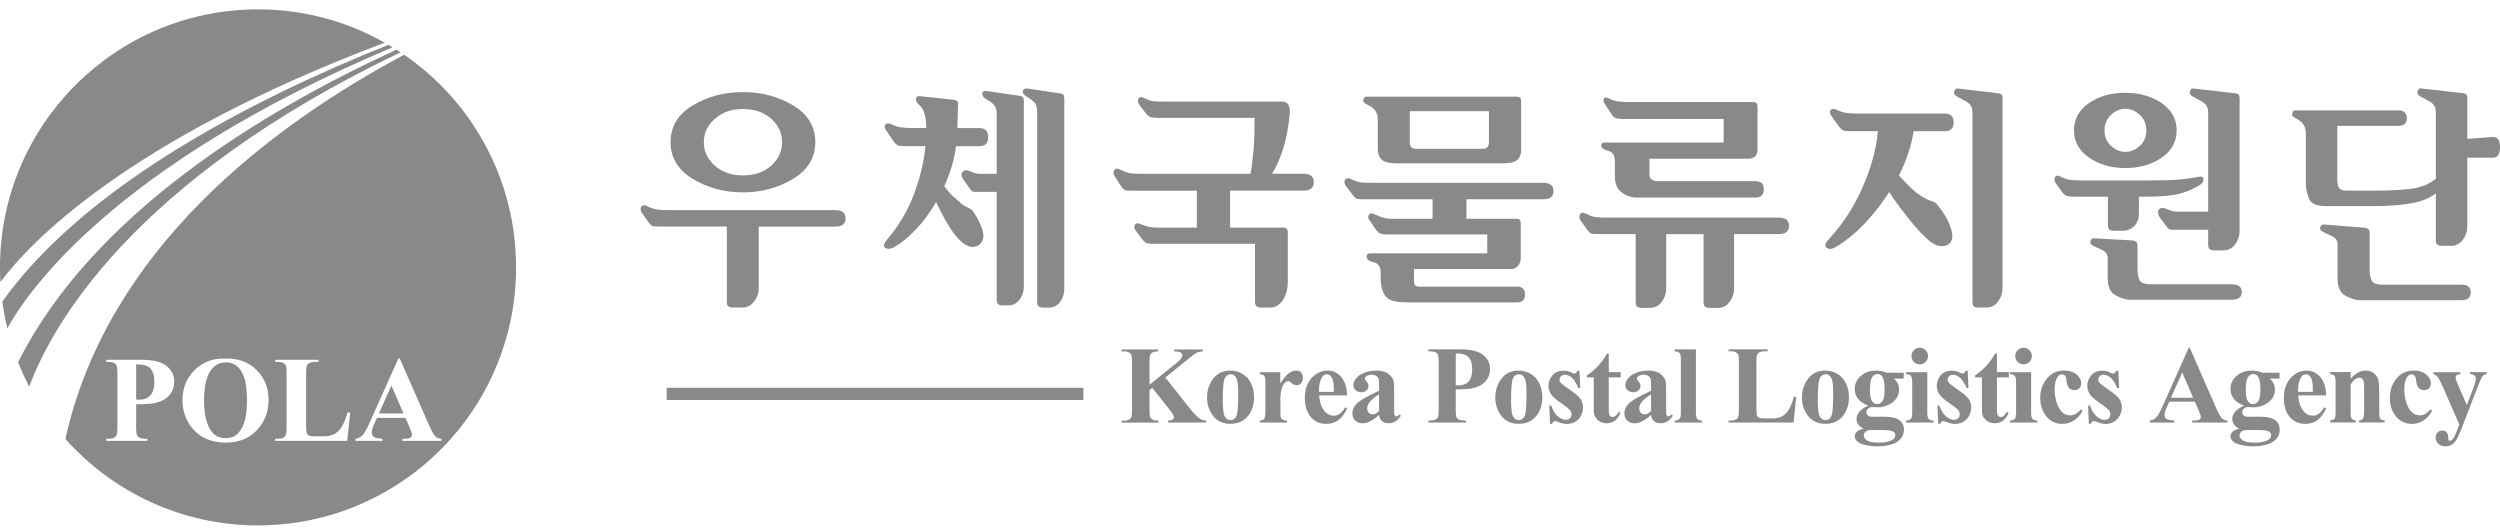 <svg width="221" height="47" viewBox="0 0 221 47" fill="none" xmlns="http://www.w3.org/2000/svg">
<g clip-path="url(#clip0_1656_1364)">
<path d="M95.772 34.281H58.934V35.359H95.772V34.281Z" fill="#898989"/>
<path d="M67.074 20.031V25.482C67.074 25.918 66.933 26.31 66.653 26.661C66.373 27.012 66.033 27.187 65.634 27.187H64.754C64.578 27.187 64.455 27.146 64.373 27.071C64.295 26.993 64.254 26.862 64.254 26.68V20.027H58.254C57.896 20.027 57.684 20.005 57.616 19.953C57.549 19.904 57.464 19.815 57.355 19.688L56.714 18.785C56.594 18.546 56.594 18.363 56.714 18.24C56.833 18.113 56.993 18.106 57.195 18.218C57.542 18.386 57.848 18.49 58.113 18.524C58.381 18.557 58.732 18.576 59.172 18.576H73.85C74.45 18.576 74.749 18.819 74.749 19.303C74.749 19.788 74.45 20.031 73.85 20.031H67.071H67.074ZM65.675 8.141C67.328 8.141 68.805 8.532 70.115 9.32C71.421 10.107 72.074 11.185 72.074 12.562C72.074 13.938 71.417 15.02 70.104 15.815C68.79 16.606 67.317 17.005 65.675 17.005C64.034 17.005 62.56 16.61 61.247 15.815C59.933 15.02 59.277 13.938 59.277 12.562C59.277 11.185 59.93 10.107 61.235 9.32C62.541 8.532 64.022 8.141 65.675 8.141ZM62.217 12.562C62.217 13.375 62.541 14.069 63.187 14.644C63.832 15.218 64.664 15.505 65.675 15.505C66.686 15.505 67.533 15.218 68.175 14.644C68.813 14.069 69.134 13.375 69.134 12.562C69.134 11.748 68.813 11.073 68.175 10.499C67.533 9.924 66.701 9.637 65.675 9.637C64.649 9.637 63.847 9.924 63.198 10.499C62.545 11.073 62.22 11.76 62.22 12.562H62.217Z" fill="#898989"/>
<path d="M82.748 17.869C82.203 18.81 81.595 19.627 80.927 20.321C80.259 21.015 79.632 21.522 79.047 21.843C78.715 22.026 78.45 22.048 78.256 21.906C78.062 21.764 78.114 21.529 78.405 21.19C79.446 19.985 80.241 18.642 80.796 17.16C81.349 15.679 81.684 14.265 81.808 12.918H79.909C79.603 12.918 79.405 12.889 79.319 12.825C79.233 12.762 79.136 12.668 79.028 12.542L78.308 11.489C78.174 11.251 78.17 11.083 78.297 10.982C78.424 10.885 78.573 10.878 78.748 10.96C79.054 11.117 79.345 11.213 79.618 11.255C79.89 11.296 80.282 11.318 80.789 11.318H81.89C81.875 10.743 81.815 10.296 81.71 9.982C81.602 9.669 81.431 9.408 81.192 9.214C81.058 9.102 80.987 8.953 80.972 8.762C80.957 8.572 81.073 8.486 81.311 8.501C81.352 8.501 81.677 8.535 82.293 8.606C82.904 8.676 83.557 8.747 84.251 8.818C84.423 8.833 84.546 8.87 84.613 8.934C84.68 8.997 84.707 9.091 84.692 9.217L84.632 11.322H86.591C87.094 11.322 87.352 11.59 87.352 12.12C87.352 12.65 87.098 12.922 86.591 12.922H84.513C84.43 13.538 84.303 14.146 84.121 14.743C83.942 15.34 83.725 15.911 83.472 16.459C83.74 16.825 83.983 17.108 84.203 17.314C84.423 17.515 84.639 17.709 84.852 17.892C85.117 18.116 85.371 18.28 85.613 18.388C85.852 18.492 86.001 18.608 86.053 18.735C86.412 19.268 86.673 19.783 86.833 20.283C86.993 20.779 86.96 21.179 86.732 21.473C86.561 21.686 86.333 21.802 86.053 21.832C85.773 21.858 85.46 21.742 85.113 21.473C84.699 21.134 84.3 20.656 83.915 20.03C83.528 19.407 83.143 18.686 82.755 17.873L82.748 17.869ZM88.105 16.963H86.188C86.094 16.963 86.016 16.948 85.949 16.91C85.882 16.877 85.829 16.825 85.788 16.754L85.147 15.847C85.068 15.735 85.016 15.62 84.998 15.5C84.979 15.381 85.016 15.273 85.109 15.176C85.255 15.023 85.479 15.015 85.781 15.153C86.079 15.291 86.37 15.366 86.65 15.366H88.109V10.146C88.109 9.714 88.023 9.411 87.848 9.244C87.676 9.076 87.46 8.919 87.21 8.781C86.941 8.628 86.818 8.456 86.837 8.266C86.859 8.076 86.993 8.005 87.247 8.046L90.105 8.468C90.318 8.497 90.437 8.565 90.467 8.669C90.493 8.773 90.508 8.848 90.508 8.889V25.346C90.508 25.783 90.381 26.163 90.127 26.495C89.874 26.824 89.549 26.991 89.15 26.991H88.609C88.437 26.991 88.311 26.954 88.228 26.876C88.15 26.797 88.109 26.667 88.109 26.484V16.97L88.105 16.963ZM90.825 7.83L93.683 8.251C93.896 8.281 94.015 8.344 94.041 8.453C94.067 8.557 94.082 8.632 94.082 8.673V25.551C94.082 25.984 93.955 26.368 93.705 26.697C93.452 27.029 93.123 27.193 92.724 27.193H92.187C92.012 27.193 91.885 27.152 91.806 27.077C91.728 26.999 91.687 26.868 91.687 26.686V9.952C91.687 9.516 91.601 9.214 91.426 9.038C91.254 8.863 91.038 8.706 90.784 8.565C90.478 8.367 90.359 8.188 90.426 8.027C90.493 7.867 90.627 7.8 90.825 7.826V7.83Z" fill="#898989"/>
<path d="M108.741 16.86V20.121H113.438C113.584 20.121 113.688 20.151 113.748 20.214C113.808 20.278 113.841 20.386 113.841 20.539V24.856C113.841 25.542 113.692 26.105 113.401 26.538C113.106 26.971 112.722 27.191 112.241 27.191H111.48C111.308 27.191 111.174 27.15 111.08 27.075C110.987 26.997 110.942 26.866 110.942 26.684V21.55H101.865C101.555 21.55 101.361 21.516 101.276 21.457C101.19 21.393 101.093 21.296 100.985 21.173L100.343 20.308C100.25 20.125 100.246 19.976 100.335 19.856C100.421 19.737 100.544 19.703 100.705 19.763C101.037 19.901 101.32 19.998 101.555 20.046C101.787 20.095 102.052 20.121 102.343 20.121H105.801V16.86H100.044C99.683 16.86 99.47 16.838 99.403 16.786C99.335 16.737 99.25 16.648 99.141 16.521L98.522 15.554C98.403 15.316 98.403 15.137 98.522 15.006C98.641 14.879 98.802 14.875 99.003 14.984C99.35 15.152 99.619 15.256 99.813 15.301C100.007 15.342 100.391 15.364 100.962 15.364H110.539C110.648 14.887 110.733 14.208 110.808 13.323C110.883 12.439 110.909 11.473 110.898 10.417H102.238C101.917 10.402 101.716 10.376 101.63 10.331C101.544 10.29 101.447 10.204 101.339 10.078L100.682 9.216C100.563 8.977 100.559 8.798 100.671 8.678C100.783 8.559 100.94 8.555 101.141 8.667C101.488 8.835 101.768 8.928 101.981 8.951C102.193 8.969 102.585 8.981 103.16 8.981H113.356C113.636 8.992 113.823 9.107 113.916 9.316C114.009 9.525 114.043 9.753 114.017 9.992C113.908 11.185 113.718 12.23 113.438 13.129C113.158 14.028 112.826 14.771 112.438 15.36H115.24C115.837 15.36 116.139 15.61 116.139 16.107C116.139 16.603 115.841 16.853 115.24 16.853H108.741V16.86Z" fill="#898989"/>
<path d="M126.638 17.617H120.52C120.161 17.617 119.945 17.591 119.882 17.542C119.814 17.494 119.729 17.404 119.62 17.281L118.938 16.397C118.818 16.158 118.818 15.975 118.938 15.848C119.057 15.721 119.217 15.714 119.419 15.826C119.766 15.994 120.046 16.091 120.258 16.121C120.471 16.151 120.863 16.162 121.437 16.162H136.432C137.033 16.162 137.331 16.404 137.331 16.889C137.331 17.374 137.033 17.617 136.432 17.617H129.634V19.34H134.033C134.182 19.34 134.283 19.374 134.343 19.437C134.402 19.501 134.432 19.609 134.432 19.762V22.855C134.432 23.109 134.35 23.325 134.182 23.508C134.018 23.691 133.82 23.784 133.593 23.784H124.997V24.899C124.997 25.026 125.023 25.123 125.075 25.194C125.127 25.265 125.228 25.314 125.373 25.34H134.111C134.578 25.34 134.809 25.571 134.809 26.037C134.809 26.504 134.578 26.731 134.111 26.731H124.351C123.325 26.731 122.687 26.53 122.434 26.131C122.18 25.731 122.053 25.243 122.053 24.668V24.12C122.053 23.586 121.848 23.276 121.434 23.183C121.02 23.094 120.814 22.933 120.814 22.709C120.814 22.568 120.848 22.482 120.915 22.445C120.982 22.411 121.061 22.392 121.158 22.392H131.474V20.728H122.676C122.366 20.728 122.15 20.702 122.027 20.646C121.9 20.59 121.784 20.497 121.676 20.374L121.038 19.426C120.93 19.288 120.923 19.143 121.008 18.997C121.094 18.848 121.217 18.818 121.378 18.9C121.687 19.027 121.952 19.131 122.191 19.217C122.422 19.303 122.747 19.344 123.161 19.344H126.638V17.62V17.617ZM134.477 13.196C134.477 13.617 134.361 13.931 134.126 14.136C133.895 14.337 133.481 14.438 132.895 14.438H123.437C122.825 14.438 122.396 14.334 122.157 14.125C121.919 13.912 121.796 13.606 121.796 13.199V10.655C121.796 10.345 121.751 10.106 121.658 9.927C121.564 9.752 121.445 9.61 121.299 9.495C121.124 9.383 120.952 9.286 120.777 9.2C120.605 9.114 120.516 9.032 120.516 8.946C120.516 8.86 120.531 8.774 120.564 8.685C120.598 8.592 120.68 8.547 120.814 8.547H134.07C134.219 8.547 134.32 8.577 134.38 8.64C134.44 8.704 134.469 8.812 134.469 8.965V13.196H134.477ZM124.62 12.543C124.62 12.767 124.668 12.923 124.762 13.017C124.855 13.11 125.015 13.155 125.243 13.155H131.022C131.25 13.155 131.406 13.106 131.492 13.009C131.578 12.908 131.623 12.748 131.623 12.524V9.83H124.624V12.546L124.62 12.543Z" fill="#898989"/>
<path d="M147.292 20.688V25.508C147.292 25.941 147.162 26.337 146.893 26.687C146.624 27.038 146.292 27.213 145.893 27.213H145.095C144.923 27.213 144.796 27.172 144.714 27.098C144.636 27.023 144.595 26.892 144.595 26.71V20.692H141.237C140.879 20.692 140.662 20.666 140.599 20.617C140.532 20.569 140.446 20.479 140.338 20.356L139.7 19.449C139.581 19.211 139.581 19.032 139.7 18.901C139.819 18.774 139.98 18.767 140.177 18.878C140.524 19.046 140.797 19.151 140.998 19.184C141.196 19.218 141.584 19.237 142.155 19.237H157.25C157.851 19.237 158.149 19.479 158.149 19.964C158.149 20.449 157.847 20.692 157.25 20.692H153.292V25.512C153.292 25.945 153.157 26.34 152.892 26.691C152.624 27.042 152.292 27.217 151.892 27.217H151.094C150.919 27.217 150.796 27.176 150.714 27.101C150.635 27.027 150.594 26.896 150.594 26.713V20.695H147.296L147.292 20.688ZM143.632 10.521C143.364 10.521 143.147 10.506 142.972 10.476C142.797 10.45 142.651 10.357 142.532 10.204L141.834 9.152C141.752 9.025 141.733 8.887 141.774 8.742C141.815 8.596 141.946 8.578 142.173 8.689C142.509 8.846 142.819 8.939 143.102 8.973C143.39 9.007 143.778 9.025 144.27 9.025H155.008C155.153 9.025 155.25 9.066 155.299 9.152C155.344 9.238 155.366 9.35 155.366 9.488V13.211C155.366 13.48 155.299 13.681 155.157 13.823C155.019 13.961 154.818 14.032 154.568 14.032H145.811V15.401C145.811 15.625 145.882 15.782 146.02 15.875C146.158 15.968 146.337 16.013 146.55 16.013H155.168C155.676 16.013 155.926 16.256 155.918 16.741C155.911 17.222 155.661 17.465 155.168 17.465H144.572C144.121 17.438 143.707 17.278 143.334 16.991C142.961 16.703 142.767 16.259 142.752 15.655V14.204C142.752 13.726 142.554 13.435 142.151 13.327C141.752 13.223 141.554 13.073 141.554 12.876C141.554 12.749 141.584 12.67 141.644 12.644C141.703 12.618 141.782 12.603 141.871 12.603H152.37V10.518H143.632V10.521Z" fill="#898989"/>
<path d="M167.007 16.978C166.354 18 165.615 18.944 164.787 19.809C163.958 20.671 163.119 21.35 162.268 21.839C161.936 22.037 161.671 22.055 161.477 21.902C161.283 21.746 161.336 21.511 161.627 21.186C162.865 19.865 163.873 18.328 164.649 16.567C165.421 14.806 165.872 13.146 166.007 11.59H163.466C163.16 11.59 162.962 11.56 162.876 11.497C162.791 11.434 162.694 11.34 162.585 11.213L161.865 10.206C161.731 9.967 161.731 9.799 161.858 9.702C161.985 9.605 162.134 9.598 162.306 9.68C162.615 9.833 162.903 9.934 163.175 9.975C163.447 10.016 163.839 10.038 164.343 10.038H171.943C172.45 10.038 172.7 10.299 172.7 10.818C172.7 11.336 172.446 11.598 171.943 11.598H169.163C169.07 12.228 168.913 12.874 168.693 13.534C168.473 14.194 168.197 14.855 167.865 15.511C168.092 15.765 168.394 16.078 168.775 16.459C169.156 16.836 169.506 17.127 169.823 17.321C170.197 17.56 170.499 17.705 170.734 17.761C170.969 17.817 171.17 17.963 171.346 18.205C171.879 18.877 172.245 19.518 172.446 20.13C172.648 20.742 172.629 21.186 172.387 21.47C172.226 21.652 171.991 21.75 171.678 21.764C171.364 21.779 171.036 21.652 170.685 21.384C170.111 20.951 169.454 20.257 168.708 19.309C167.962 18.362 167.395 17.59 167.01 16.985L167.007 16.978ZM177.024 25.48C177.024 25.917 176.89 26.309 176.625 26.659C176.356 27.01 176.024 27.185 175.625 27.185H174.864C174.692 27.185 174.562 27.144 174.483 27.07C174.405 26.991 174.364 26.861 174.364 26.678V9.93C174.364 9.493 174.185 9.18 173.823 8.982C173.465 8.785 173.17 8.624 172.946 8.497C172.76 8.385 172.696 8.24 172.756 8.065C172.816 7.889 172.913 7.807 173.047 7.822L176.625 8.244C176.838 8.273 176.957 8.337 176.983 8.445C177.013 8.55 177.024 8.624 177.024 8.665V25.48Z" fill="#898989"/>
<path d="M186.34 17.384H183.281C182.975 17.384 182.762 17.355 182.643 17.287C182.523 17.224 182.408 17.131 182.303 17.004L181.684 16.12C181.59 15.937 181.59 15.776 181.684 15.634C181.777 15.496 181.919 15.482 182.102 15.594C182.408 15.746 182.684 15.847 182.922 15.888C183.161 15.929 183.534 15.952 184.042 15.952H189.56C191.067 15.952 192.085 15.929 192.619 15.877C193.153 15.829 193.705 15.75 194.279 15.638C194.585 15.567 194.757 15.627 194.787 15.817C194.82 16.004 194.723 16.175 194.496 16.332C194.003 16.657 193.421 16.91 192.757 17.101C192.089 17.287 191.097 17.384 189.776 17.384H189.078V18.899C189.078 19.336 188.944 19.694 188.679 19.974C188.411 20.253 188.078 20.395 187.679 20.395H186.84C186.664 20.395 186.541 20.358 186.459 20.279C186.381 20.201 186.34 20.071 186.34 19.892V17.388V17.384ZM187.877 8.206C189.142 8.206 190.216 8.512 191.097 9.12C191.977 9.732 192.418 10.534 192.418 11.531C192.418 12.527 191.977 13.314 191.097 13.93C190.216 14.545 189.142 14.855 187.877 14.855C186.612 14.855 185.553 14.545 184.668 13.93C183.784 13.314 183.34 12.512 183.34 11.531C183.34 10.549 183.784 9.714 184.668 9.109C185.556 8.505 186.623 8.203 187.877 8.203V8.206ZM185.097 21.067L188.578 21.257C188.578 21.257 188.657 21.283 188.776 21.332C188.896 21.38 188.955 21.518 188.955 21.742V23.846C188.97 24.309 189.041 24.641 189.175 24.835C189.306 25.033 189.634 25.13 190.157 25.13H197.275C197.872 25.13 198.174 25.357 198.174 25.812C198.174 26.268 197.876 26.499 197.275 26.499H188.299C187.937 26.499 187.519 26.372 187.038 26.118C186.556 25.868 186.318 25.346 186.318 24.563V22.817C186.318 22.481 186.146 22.235 185.795 22.081C185.448 21.929 185.198 21.809 185.038 21.723C184.81 21.611 184.732 21.47 184.795 21.302C184.862 21.134 184.963 21.055 185.094 21.07L185.097 21.067ZM186.038 11.531C186.038 12.094 186.232 12.549 186.62 12.9C187.004 13.251 187.426 13.426 187.877 13.426C188.328 13.426 188.769 13.251 189.157 12.9C189.545 12.549 189.735 12.094 189.735 11.531C189.735 10.967 189.541 10.508 189.157 10.15C188.769 9.792 188.343 9.613 187.877 9.613C187.411 9.613 187.004 9.792 186.62 10.15C186.232 10.508 186.038 10.967 186.038 11.531ZM195.197 20.306H191.977C191.884 20.306 191.809 20.291 191.757 20.253C191.701 20.22 191.641 20.164 191.578 20.097L190.918 19.212C190.839 19.101 190.787 18.977 190.768 18.843C190.75 18.709 190.787 18.593 190.88 18.496C191.026 18.343 191.253 18.339 191.559 18.485C191.865 18.634 192.16 18.709 192.44 18.709H195.201V9.93C195.201 9.493 195.022 9.18 194.66 8.982C194.302 8.785 194.007 8.624 193.779 8.497C193.593 8.385 193.529 8.24 193.593 8.065C193.652 7.889 193.749 7.807 193.884 7.822L197.581 8.244C197.794 8.273 197.913 8.337 197.939 8.445C197.965 8.55 197.98 8.624 197.98 8.665V20.429C197.98 20.865 197.846 21.257 197.581 21.608C197.312 21.958 196.98 22.134 196.581 22.134H195.701C195.529 22.134 195.402 22.093 195.32 22.018C195.242 21.944 195.201 21.813 195.201 21.63V20.302L195.197 20.306Z" fill="#898989"/>
<path d="M215.333 17.085C214.866 17.477 214.199 17.765 213.326 17.94C212.453 18.115 211.315 18.212 209.915 18.223H205.595C204.756 18.223 204.252 17.981 204.088 17.5C203.92 17.015 203.838 16.642 203.838 16.373V11.87C203.838 11.56 203.793 11.321 203.7 11.142C203.607 10.967 203.487 10.821 203.342 10.709C203.196 10.598 203.039 10.501 202.872 10.415C202.704 10.329 202.622 10.247 202.622 10.161C202.622 10.075 202.644 9.989 202.681 9.896C202.722 9.807 202.801 9.758 202.92 9.758H212.016C212.508 9.758 212.758 9.986 212.766 10.444C212.773 10.9 212.523 11.127 212.016 11.127H206.617V15.989C206.643 16.38 206.733 16.627 206.886 16.724C207.039 16.821 207.24 16.865 207.494 16.851H209.412C210.785 16.865 211.964 16.821 212.949 16.712C213.937 16.608 214.728 16.302 215.329 15.795V9.922C215.329 9.486 215.15 9.172 214.788 8.975C214.43 8.777 214.135 8.616 213.908 8.49C213.721 8.378 213.658 8.232 213.721 8.057C213.781 7.881 213.878 7.799 214.012 7.814L217.709 8.236C217.922 8.266 218.045 8.329 218.071 8.437C218.097 8.542 218.112 8.616 218.112 8.657V12.276L220.369 12.108C220.784 12.082 220.993 12.381 221 13.004C221.004 13.627 220.799 13.94 220.369 13.94H218.112V20.022C218.112 20.458 217.978 20.85 217.713 21.201C217.448 21.551 217.112 21.727 216.713 21.727H215.833C215.661 21.727 215.534 21.689 215.452 21.611C215.37 21.537 215.329 21.406 215.329 21.223V17.078L215.333 17.085ZM205.416 19.843L209.095 20.137C209.095 20.137 209.177 20.16 209.296 20.212C209.416 20.261 209.475 20.399 209.475 20.622V23.883C209.49 24.346 209.561 24.678 209.695 24.872C209.83 25.07 210.158 25.167 210.677 25.167H217.594C218.138 25.167 218.414 25.394 218.414 25.853C218.414 26.312 218.142 26.536 217.594 26.536H208.617C208.259 26.536 207.837 26.409 207.36 26.155C206.879 25.902 206.64 25.383 206.64 24.6V21.589C206.64 21.253 206.464 21.007 206.117 20.854C205.77 20.701 205.52 20.581 205.36 20.496C205.132 20.384 205.05 20.242 205.118 20.074C205.185 19.906 205.285 19.828 205.416 19.843Z" fill="#898989"/>
<path d="M103.007 33.361L105.268 36.211C105.589 36.614 105.865 36.883 106.096 37.028C106.264 37.129 106.443 37.181 106.63 37.181V37.352H103.272V37.181C103.484 37.162 103.622 37.129 103.686 37.08C103.749 37.032 103.779 36.972 103.779 36.905C103.779 36.77 103.634 36.517 103.339 36.148L101.861 34.286L101.619 34.483V36.252C101.619 36.588 101.638 36.8 101.675 36.883C101.712 36.965 101.787 37.035 101.895 37.095C102.003 37.155 102.175 37.185 102.414 37.185V37.356H99.153V37.185H99.369C99.556 37.185 99.709 37.151 99.824 37.084C99.906 37.039 99.97 36.965 100.015 36.856C100.048 36.782 100.067 36.58 100.067 36.256V31.995C100.067 31.663 100.048 31.458 100.015 31.372C99.981 31.29 99.91 31.215 99.802 31.155C99.694 31.096 99.548 31.062 99.369 31.062H99.153V30.891H102.38V31.062C102.16 31.062 101.992 31.092 101.876 31.155C101.791 31.2 101.727 31.275 101.679 31.379C101.641 31.458 101.619 31.663 101.619 31.991V34.01L104.022 32.073C104.354 31.801 104.522 31.581 104.522 31.417C104.522 31.297 104.454 31.2 104.316 31.129C104.246 31.092 104.074 31.07 103.798 31.062V30.891H106.316V31.062C106.089 31.077 105.913 31.118 105.783 31.185C105.656 31.249 105.357 31.473 104.895 31.849L103.007 33.372V33.361Z" fill="#898989"/>
<path d="M108.763 32.758C109.148 32.758 109.51 32.858 109.842 33.056C110.174 33.254 110.424 33.538 110.599 33.907C110.771 34.276 110.856 34.675 110.856 35.112C110.856 35.742 110.696 36.272 110.379 36.698C109.995 37.212 109.461 37.466 108.782 37.466C108.103 37.466 107.599 37.231 107.241 36.765C106.879 36.295 106.7 35.75 106.7 35.134C106.7 34.519 106.883 33.941 107.252 33.467C107.622 32.993 108.125 32.758 108.767 32.758H108.763ZM108.786 33.086C108.625 33.086 108.491 33.146 108.375 33.269C108.26 33.392 108.185 33.631 108.148 33.993C108.11 34.355 108.092 34.855 108.092 35.496C108.092 35.836 108.114 36.153 108.159 36.448C108.193 36.675 108.267 36.847 108.379 36.962C108.491 37.078 108.622 37.138 108.767 37.138C108.913 37.138 109.025 37.097 109.118 37.019C109.241 36.91 109.319 36.761 109.36 36.567C109.424 36.265 109.454 35.653 109.454 34.735C109.454 34.194 109.424 33.825 109.364 33.623C109.304 33.422 109.215 33.276 109.099 33.183C109.017 33.116 108.913 33.082 108.778 33.082L108.786 33.086Z" fill="#898989"/>
<path d="M113.174 32.896V33.9C113.472 33.441 113.729 33.135 113.95 32.985C114.17 32.832 114.382 32.758 114.588 32.758C114.767 32.758 114.908 32.814 115.017 32.922C115.125 33.03 115.177 33.187 115.177 33.385C115.177 33.597 115.125 33.761 115.02 33.877C114.916 33.993 114.789 34.052 114.64 34.052C114.472 34.052 114.33 34 114.207 33.892C114.084 33.788 114.013 33.728 113.991 33.717C113.961 33.698 113.923 33.691 113.882 33.691C113.793 33.691 113.707 33.724 113.625 33.795C113.498 33.903 113.401 34.056 113.334 34.258C113.233 34.567 113.185 34.907 113.185 35.276L113.192 36.302V36.575C113.192 36.754 113.203 36.869 113.226 36.918C113.267 37.004 113.323 37.067 113.397 37.104C113.472 37.145 113.599 37.168 113.778 37.179V37.351H111.36V37.179C111.554 37.16 111.689 37.112 111.756 37.019C111.827 36.925 111.86 36.69 111.86 36.298V33.847C111.86 33.59 111.849 33.426 111.823 33.355C111.793 33.265 111.745 33.198 111.685 33.157C111.625 33.116 111.517 33.086 111.36 33.071V32.9H113.174V32.896Z" fill="#898989"/>
<path d="M119.087 34.952H116.617C116.647 35.541 116.804 36.011 117.095 36.351C117.315 36.616 117.583 36.746 117.893 36.746C118.087 36.746 118.262 36.694 118.419 36.586C118.576 36.477 118.744 36.283 118.923 36.004L119.087 36.123C118.844 36.612 118.576 36.959 118.281 37.164C117.986 37.365 117.647 37.47 117.262 37.47C116.598 37.47 116.095 37.216 115.755 36.709C115.483 36.302 115.345 35.795 115.345 35.187C115.345 34.444 115.546 33.855 115.949 33.414C116.352 32.978 116.826 32.758 117.371 32.758C117.826 32.758 118.218 32.941 118.55 33.31C118.882 33.679 119.061 34.224 119.087 34.948V34.952ZM117.912 34.642C117.912 34.135 117.882 33.791 117.826 33.601C117.77 33.411 117.684 33.269 117.565 33.172C117.497 33.116 117.408 33.09 117.296 33.09C117.128 33.09 116.994 33.168 116.886 33.329C116.695 33.608 116.602 33.989 116.602 34.478V34.642H117.912Z" fill="#898989"/>
<path d="M121.911 36.679C121.367 37.172 120.874 37.421 120.441 37.421C120.188 37.421 119.975 37.336 119.804 37.172C119.632 37.004 119.55 36.795 119.55 36.545C119.55 36.205 119.695 35.899 119.99 35.627C120.285 35.355 120.927 34.993 121.911 34.541V34.09C121.911 33.75 121.893 33.538 121.855 33.452C121.818 33.362 121.747 33.288 121.643 33.22C121.538 33.157 121.423 33.123 121.292 33.123C121.083 33.123 120.912 33.168 120.777 33.261C120.695 33.317 120.654 33.388 120.654 33.463C120.654 33.53 120.699 33.612 120.788 33.713C120.908 33.851 120.971 33.981 120.971 34.112C120.971 34.269 120.912 34.403 120.8 34.511C120.684 34.623 120.531 34.675 120.344 34.675C120.143 34.675 119.975 34.616 119.841 34.493C119.707 34.373 119.639 34.228 119.639 34.067C119.639 33.836 119.729 33.62 119.912 33.407C120.095 33.198 120.348 33.038 120.673 32.926C120.997 32.814 121.337 32.758 121.688 32.758C122.113 32.758 122.449 32.847 122.695 33.026C122.941 33.206 123.102 33.403 123.176 33.612C123.221 33.746 123.243 34.052 123.243 34.534V36.269C123.243 36.474 123.251 36.601 123.266 36.653C123.281 36.705 123.307 36.742 123.337 36.769C123.367 36.795 123.408 36.81 123.449 36.81C123.534 36.81 123.616 36.75 123.702 36.634L123.844 36.746C123.684 36.981 123.519 37.149 123.348 37.254C123.176 37.358 122.986 37.414 122.77 37.414C122.516 37.414 122.314 37.351 122.173 37.227C122.031 37.104 121.941 36.918 121.911 36.672V36.679ZM121.911 36.336V34.866C121.523 35.093 121.236 35.332 121.046 35.59C120.919 35.761 120.859 35.937 120.859 36.112C120.859 36.257 120.912 36.388 121.02 36.5C121.098 36.586 121.21 36.63 121.356 36.63C121.516 36.63 121.703 36.533 121.911 36.336Z" fill="#898989"/>
<path d="M128.687 34.42V36.214C128.687 36.565 128.709 36.789 128.754 36.878C128.798 36.968 128.873 37.042 128.985 37.099C129.097 37.154 129.302 37.181 129.601 37.181V37.352H126.269V37.181C126.571 37.181 126.78 37.151 126.888 37.095C126.996 37.039 127.071 36.964 127.116 36.875C127.161 36.785 127.179 36.565 127.179 36.214V32.021C127.179 31.666 127.157 31.446 127.116 31.353C127.071 31.263 126.996 31.189 126.884 31.137C126.773 31.081 126.567 31.054 126.265 31.054V30.883H129.101C130.033 30.883 130.705 31.047 131.112 31.379C131.518 31.707 131.72 32.121 131.72 32.618C131.72 33.035 131.589 33.397 131.328 33.696C131.067 33.994 130.705 34.196 130.246 34.304C129.936 34.382 129.414 34.42 128.679 34.42H128.687ZM128.687 31.245V34.058C128.791 34.062 128.873 34.069 128.925 34.069C129.313 34.069 129.612 33.953 129.824 33.722C130.033 33.491 130.142 33.133 130.142 32.644C130.142 32.155 130.037 31.808 129.824 31.584C129.615 31.36 129.302 31.248 128.884 31.248H128.687V31.245Z" fill="#898989"/>
<path d="M134.246 32.758C134.63 32.758 134.992 32.858 135.324 33.056C135.656 33.254 135.906 33.538 136.081 33.907C136.253 34.276 136.343 34.675 136.343 35.112C136.343 35.742 136.182 36.272 135.865 36.698C135.477 37.212 134.947 37.466 134.264 37.466C133.582 37.466 133.082 37.231 132.724 36.765C132.362 36.295 132.183 35.75 132.183 35.134C132.183 34.519 132.365 33.941 132.735 33.467C133.104 32.993 133.608 32.758 134.25 32.758H134.246ZM134.268 33.086C134.108 33.086 133.97 33.146 133.854 33.269C133.742 33.392 133.664 33.631 133.63 33.993C133.593 34.355 133.578 34.855 133.578 35.496C133.578 35.836 133.6 36.153 133.641 36.448C133.675 36.675 133.75 36.847 133.862 36.962C133.973 37.078 134.104 37.138 134.246 37.138C134.388 37.138 134.503 37.097 134.6 37.019C134.723 36.91 134.802 36.761 134.846 36.567C134.91 36.265 134.94 35.653 134.94 34.735C134.94 34.194 134.91 33.825 134.85 33.623C134.791 33.422 134.701 33.276 134.585 33.183C134.503 33.116 134.399 33.082 134.268 33.082V33.086Z" fill="#898989"/>
<path d="M139.626 32.781L139.696 34.299H139.525C139.334 33.848 139.137 33.538 138.932 33.374C138.726 33.21 138.521 33.127 138.32 33.127C138.189 33.127 138.081 33.169 137.991 33.258C137.902 33.348 137.857 33.445 137.857 33.56C137.857 33.646 137.887 33.728 137.95 33.806C138.051 33.937 138.335 34.161 138.801 34.474C139.267 34.791 139.573 35.056 139.723 35.276C139.868 35.497 139.943 35.743 139.943 36.015C139.943 36.261 139.883 36.504 139.76 36.743C139.637 36.981 139.465 37.161 139.241 37.288C139.017 37.414 138.771 37.478 138.499 37.478C138.286 37.478 138.006 37.411 137.652 37.273C137.559 37.239 137.491 37.22 137.458 37.22C137.353 37.22 137.268 37.299 137.197 37.463H137.025L136.958 35.858H137.13C137.271 36.276 137.465 36.593 137.712 36.803C137.958 37.011 138.193 37.116 138.409 37.116C138.562 37.116 138.682 37.067 138.779 36.974C138.876 36.881 138.92 36.769 138.92 36.635C138.92 36.482 138.872 36.351 138.779 36.239C138.682 36.131 138.469 35.959 138.141 35.735C137.656 35.4 137.342 35.146 137.197 34.967C136.988 34.706 136.883 34.422 136.883 34.109C136.883 33.769 137.003 33.456 137.234 33.18C137.469 32.904 137.809 32.766 138.253 32.766C138.491 32.766 138.723 32.825 138.946 32.948C139.032 32.997 139.099 33.023 139.155 33.023C139.211 33.023 139.256 33.012 139.293 32.986C139.327 32.96 139.383 32.892 139.458 32.781H139.629H139.626Z" fill="#898989"/>
<path d="M142.215 31.258V32.896H143.267V33.362H142.215V36.115C142.215 36.373 142.226 36.541 142.248 36.615C142.271 36.69 142.312 36.75 142.372 36.798C142.431 36.843 142.483 36.865 142.536 36.865C142.737 36.865 142.927 36.709 143.107 36.399L143.248 36.504C142.995 37.112 142.58 37.417 142.01 37.417C141.73 37.417 141.495 37.339 141.301 37.179C141.107 37.022 140.984 36.847 140.931 36.653C140.898 36.544 140.887 36.25 140.887 35.772V33.362H140.282V33.194C140.685 32.911 141.028 32.612 141.312 32.303C141.596 31.989 141.842 31.642 142.054 31.258H142.211H142.215Z" fill="#898989"/>
<path d="M145.957 36.679C145.412 37.172 144.92 37.421 144.487 37.421C144.229 37.421 144.017 37.336 143.849 37.172C143.681 37.004 143.595 36.795 143.595 36.545C143.595 36.205 143.744 35.899 144.035 35.627C144.33 35.355 144.972 34.993 145.957 34.541V34.09C145.957 33.75 145.938 33.538 145.901 33.452C145.864 33.362 145.793 33.288 145.688 33.22C145.584 33.157 145.468 33.123 145.338 33.123C145.125 33.123 144.953 33.168 144.823 33.261C144.741 33.317 144.7 33.388 144.7 33.463C144.7 33.53 144.744 33.612 144.834 33.713C144.953 33.851 145.017 33.981 145.017 34.112C145.017 34.269 144.957 34.403 144.841 34.511C144.726 34.623 144.573 34.675 144.386 34.675C144.185 34.675 144.017 34.616 143.882 34.493C143.748 34.373 143.681 34.228 143.681 34.067C143.681 33.836 143.774 33.62 143.953 33.407C144.136 33.198 144.39 33.038 144.714 32.926C145.039 32.814 145.379 32.758 145.729 32.758C146.155 32.758 146.49 32.847 146.737 33.026C146.983 33.206 147.143 33.403 147.218 33.612C147.263 33.746 147.285 34.052 147.285 34.534V36.269C147.285 36.474 147.293 36.601 147.311 36.653C147.326 36.705 147.352 36.742 147.382 36.769C147.416 36.795 147.449 36.81 147.494 36.81C147.576 36.81 147.662 36.75 147.748 36.634L147.889 36.746C147.733 36.981 147.565 37.149 147.397 37.254C147.225 37.358 147.031 37.414 146.815 37.414C146.561 37.414 146.36 37.351 146.218 37.227C146.076 37.104 145.987 36.918 145.953 36.672L145.957 36.679ZM145.957 36.336V34.866C145.569 35.093 145.282 35.332 145.091 35.59C144.968 35.761 144.905 35.937 144.905 36.112C144.905 36.257 144.957 36.388 145.061 36.5C145.14 36.586 145.255 36.63 145.397 36.63C145.558 36.63 145.744 36.533 145.953 36.336H145.957Z" fill="#898989"/>
<path d="M149.919 30.883V36.423C149.919 36.74 149.957 36.942 150.031 37.031C150.106 37.117 150.251 37.169 150.472 37.181V37.352H148.039V37.181C148.244 37.173 148.393 37.117 148.49 37.009C148.558 36.934 148.588 36.74 148.588 36.423V31.816C148.588 31.498 148.55 31.297 148.476 31.207C148.401 31.118 148.255 31.069 148.039 31.058V30.887H149.919V30.883Z" fill="#898989"/>
<path d="M158.791 35.073L158.549 37.349H152.803V37.177H153.02C153.21 37.177 153.359 37.143 153.475 37.076C153.557 37.031 153.62 36.957 153.665 36.849C153.699 36.774 153.717 36.572 153.717 36.248V31.987C153.717 31.655 153.699 31.45 153.665 31.364C153.631 31.282 153.557 31.207 153.452 31.148C153.344 31.088 153.202 31.054 153.02 31.054H152.803V30.883H156.254V31.054H155.971C155.784 31.054 155.631 31.088 155.519 31.155C155.437 31.2 155.37 31.275 155.322 31.387C155.288 31.465 155.269 31.663 155.269 31.987V36.114C155.269 36.446 155.288 36.654 155.325 36.748C155.363 36.837 155.437 36.904 155.549 36.949C155.628 36.979 155.822 36.994 156.124 36.994H156.661C157.004 36.994 157.288 36.934 157.515 36.811C157.743 36.692 157.941 36.498 158.109 36.237C158.276 35.975 158.433 35.587 158.582 35.08H158.791V35.073Z" fill="#898989"/>
<path d="M161.358 32.758C161.742 32.758 162.1 32.858 162.432 33.056C162.764 33.254 163.018 33.538 163.19 33.907C163.361 34.276 163.447 34.675 163.447 35.112C163.447 35.742 163.287 36.272 162.97 36.698C162.585 37.212 162.052 37.466 161.373 37.466C160.694 37.466 160.19 37.231 159.832 36.765C159.474 36.295 159.291 35.75 159.291 35.134C159.291 34.519 159.478 33.941 159.843 33.467C160.213 32.993 160.716 32.758 161.358 32.758ZM161.38 33.086C161.22 33.086 161.082 33.146 160.97 33.269C160.854 33.392 160.78 33.631 160.746 33.993C160.709 34.355 160.69 34.855 160.69 35.496C160.69 35.836 160.712 36.153 160.757 36.448C160.791 36.675 160.865 36.847 160.977 36.962C161.089 37.078 161.22 37.138 161.362 37.138C161.503 37.138 161.619 37.097 161.712 37.019C161.835 36.91 161.918 36.761 161.959 36.567C162.022 36.265 162.052 35.653 162.052 34.735C162.052 34.194 162.022 33.825 161.962 33.623C161.903 33.422 161.813 33.276 161.697 33.183C161.615 33.116 161.511 33.082 161.377 33.082L161.38 33.086Z" fill="#898989"/>
<path d="M166.783 32.948H168.29V33.467H167.436C167.592 33.623 167.701 33.765 167.76 33.892C167.835 34.064 167.876 34.243 167.876 34.433C167.876 34.75 167.786 35.026 167.611 35.261C167.432 35.496 167.193 35.679 166.887 35.81C166.581 35.94 166.313 36.007 166.078 36.007C166.059 36.007 165.869 36 165.503 35.985C165.358 35.985 165.238 36.03 165.141 36.123C165.044 36.216 164.996 36.328 164.996 36.455C164.996 36.571 165.04 36.664 165.126 36.735C165.216 36.806 165.358 36.843 165.555 36.843L166.384 36.832C167.055 36.832 167.514 36.907 167.768 37.052C168.126 37.254 168.309 37.571 168.309 37.992C168.309 38.265 168.227 38.507 168.059 38.731C167.895 38.951 167.674 39.115 167.406 39.22C166.995 39.376 166.522 39.455 165.988 39.455C165.585 39.455 165.22 39.414 164.887 39.339C164.555 39.261 164.32 39.153 164.175 39.014C164.033 38.877 163.958 38.731 163.958 38.578C163.958 38.432 164.014 38.302 164.123 38.182C164.231 38.067 164.432 37.97 164.731 37.888C164.32 37.686 164.115 37.403 164.115 37.037C164.115 36.821 164.197 36.608 164.365 36.399C164.533 36.194 164.802 36.015 165.164 35.862C164.738 35.705 164.432 35.5 164.242 35.246C164.052 34.993 163.958 34.698 163.958 34.366C163.958 33.929 164.138 33.553 164.492 33.235C164.846 32.914 165.305 32.758 165.865 32.758C166.16 32.758 166.466 32.821 166.779 32.948H166.783ZM165.682 38.004C165.354 38.004 165.137 38.03 165.029 38.086C164.846 38.186 164.753 38.317 164.753 38.489C164.753 38.66 164.846 38.798 165.037 38.929C165.227 39.059 165.585 39.127 166.107 39.127C166.555 39.127 166.906 39.067 167.163 38.951C167.421 38.836 167.548 38.668 167.548 38.455C167.548 38.377 167.522 38.309 167.473 38.253C167.387 38.156 167.257 38.093 167.081 38.059C166.906 38.026 166.436 38.007 165.678 38.007L165.682 38.004ZM165.962 33.068C165.779 33.068 165.622 33.161 165.496 33.344C165.369 33.53 165.305 33.911 165.305 34.493C165.305 34.963 165.365 35.287 165.492 35.463C165.615 35.638 165.764 35.724 165.936 35.724C166.126 35.724 166.283 35.638 166.41 35.463C166.537 35.287 166.6 34.952 166.6 34.448C166.6 33.881 166.529 33.496 166.387 33.291C166.287 33.138 166.145 33.064 165.962 33.064V33.068Z" fill="#898989"/>
<path d="M170.372 32.899V36.421C170.372 36.738 170.409 36.939 170.484 37.029C170.558 37.115 170.704 37.167 170.924 37.178V37.35H168.492V37.178C168.693 37.17 168.846 37.115 168.943 37.006C169.01 36.932 169.04 36.738 169.04 36.421V33.831C169.04 33.514 169.003 33.313 168.924 33.223C168.85 33.134 168.704 33.085 168.488 33.074V32.902H170.368L170.372 32.899ZM169.704 30.742C169.909 30.742 170.085 30.813 170.226 30.959C170.368 31.104 170.439 31.276 170.439 31.477C170.439 31.679 170.368 31.854 170.223 31.996C170.077 32.138 169.906 32.208 169.704 32.208C169.503 32.208 169.327 32.138 169.185 31.996C169.044 31.854 168.973 31.682 168.973 31.477C168.973 31.272 169.044 31.1 169.185 30.959C169.327 30.813 169.499 30.742 169.704 30.742Z" fill="#898989"/>
<path d="M173.942 32.781L174.013 34.299H173.842C173.651 33.848 173.454 33.538 173.248 33.374C173.043 33.21 172.838 33.127 172.636 33.127C172.51 33.127 172.398 33.169 172.308 33.258C172.219 33.348 172.17 33.445 172.17 33.56C172.17 33.646 172.204 33.728 172.263 33.806C172.364 33.937 172.648 34.161 173.114 34.474C173.58 34.791 173.886 35.056 174.036 35.276C174.185 35.497 174.256 35.743 174.256 36.015C174.256 36.261 174.196 36.504 174.073 36.743C173.95 36.981 173.778 37.161 173.554 37.288C173.33 37.414 173.084 37.478 172.812 37.478C172.599 37.478 172.319 37.411 171.965 37.273C171.872 37.239 171.804 37.22 171.771 37.22C171.666 37.22 171.581 37.299 171.51 37.463H171.338L171.271 35.858H171.443C171.584 36.276 171.778 36.593 172.025 36.803C172.271 37.011 172.506 37.116 172.726 37.116C172.875 37.116 172.998 37.067 173.095 36.974C173.192 36.881 173.241 36.769 173.241 36.635C173.241 36.482 173.192 36.351 173.099 36.239C173.006 36.131 172.789 35.959 172.461 35.735C171.976 35.4 171.663 35.146 171.521 34.967C171.312 34.706 171.208 34.422 171.208 34.109C171.208 33.769 171.323 33.456 171.558 33.18C171.793 32.904 172.133 32.766 172.573 32.766C172.812 32.766 173.043 32.825 173.267 32.948C173.353 32.997 173.42 33.023 173.476 33.023C173.532 33.023 173.577 33.012 173.614 32.986C173.648 32.96 173.703 32.892 173.778 32.781H173.95H173.942Z" fill="#898989"/>
<path d="M176.528 31.258V32.896H177.58V33.362H176.528V36.115C176.528 36.373 176.539 36.541 176.561 36.615C176.584 36.69 176.625 36.75 176.685 36.798C176.744 36.843 176.796 36.865 176.849 36.865C177.05 36.865 177.24 36.709 177.42 36.399L177.561 36.504C177.308 37.112 176.893 37.417 176.323 37.417C176.043 37.417 175.808 37.339 175.614 37.179C175.42 37.022 175.297 36.847 175.244 36.653C175.211 36.544 175.2 36.25 175.2 35.772V33.362H174.595V33.194C174.998 32.911 175.341 32.612 175.625 32.303C175.908 31.989 176.155 31.642 176.367 31.258H176.528Z" fill="#898989"/>
<path d="M179.55 32.899V36.421C179.55 36.738 179.587 36.939 179.662 37.029C179.736 37.115 179.882 37.167 180.102 37.178V37.35H177.669V37.178C177.875 37.17 178.024 37.115 178.125 37.006C178.188 36.932 178.222 36.738 178.222 36.421V33.831C178.222 33.514 178.184 33.313 178.11 33.223C178.035 33.134 177.89 33.085 177.669 33.074V32.902H179.55V32.899ZM178.882 30.742C179.087 30.742 179.263 30.813 179.404 30.959C179.546 31.104 179.617 31.276 179.617 31.477C179.617 31.679 179.546 31.854 179.401 31.996C179.259 32.138 179.083 32.208 178.882 32.208C178.681 32.208 178.509 32.138 178.363 31.996C178.222 31.854 178.151 31.682 178.151 31.477C178.151 31.272 178.222 31.1 178.363 30.959C178.505 30.813 178.677 30.742 178.882 30.742Z" fill="#898989"/>
<path d="M183.953 36.194L184.102 36.306C183.893 36.701 183.632 36.992 183.318 37.183C183.005 37.373 182.673 37.47 182.318 37.47C181.721 37.47 181.248 37.246 180.889 36.798C180.535 36.351 180.356 35.813 180.356 35.187C180.356 34.56 180.52 34.049 180.845 33.59C181.236 33.038 181.777 32.758 182.468 32.758C182.93 32.758 183.3 32.873 183.572 33.105C183.844 33.336 183.979 33.597 183.979 33.885C183.979 34.067 183.923 34.213 183.814 34.321C183.703 34.429 183.557 34.485 183.378 34.485C183.188 34.485 183.031 34.422 182.908 34.299C182.785 34.176 182.706 33.952 182.68 33.631C182.662 33.429 182.613 33.291 182.539 33.209C182.464 33.131 182.378 33.09 182.277 33.09C182.124 33.09 181.99 33.168 181.882 33.332C181.714 33.575 181.632 33.948 181.632 34.455C181.632 34.873 181.699 35.276 181.833 35.657C181.968 36.041 182.151 36.325 182.386 36.511C182.561 36.649 182.77 36.716 183.009 36.716C183.165 36.716 183.315 36.679 183.456 36.608C183.598 36.537 183.762 36.399 183.956 36.198L183.953 36.194Z" fill="#898989"/>
<path d="M187.258 32.781L187.329 34.299H187.158C186.967 33.848 186.77 33.538 186.564 33.374C186.359 33.21 186.154 33.127 185.949 33.127C185.818 33.127 185.71 33.169 185.62 33.258C185.531 33.348 185.486 33.445 185.486 33.56C185.486 33.646 185.516 33.728 185.579 33.806C185.68 33.937 185.964 34.161 186.43 34.474C186.896 34.791 187.202 35.056 187.352 35.276C187.497 35.497 187.572 35.743 187.572 36.015C187.572 36.261 187.508 36.504 187.385 36.743C187.262 36.981 187.09 37.161 186.867 37.288C186.643 37.414 186.396 37.478 186.124 37.478C185.911 37.478 185.632 37.411 185.277 37.273C185.184 37.239 185.117 37.22 185.083 37.22C184.979 37.22 184.893 37.299 184.826 37.463H184.654L184.587 35.858H184.759C184.9 36.276 185.094 36.593 185.341 36.803C185.587 37.011 185.822 37.116 186.038 37.116C186.191 37.116 186.314 37.067 186.408 36.974C186.505 36.881 186.553 36.769 186.553 36.635C186.553 36.482 186.505 36.351 186.411 36.239C186.314 36.131 186.102 35.959 185.773 35.735C185.288 35.4 184.975 35.146 184.83 34.967C184.621 34.706 184.516 34.422 184.516 34.109C184.516 33.769 184.632 33.456 184.867 33.18C185.102 32.904 185.438 32.766 185.882 32.766C186.12 32.766 186.352 32.825 186.576 32.948C186.658 32.997 186.729 33.023 186.781 33.023C186.837 33.023 186.882 33.012 186.919 32.986C186.952 32.96 187.008 32.892 187.083 32.781H187.255H187.258Z" fill="#898989"/>
<path d="M194.026 35.507H191.761L191.478 36.137C191.388 36.35 191.343 36.525 191.343 36.659C191.343 36.842 191.418 36.977 191.564 37.062C191.649 37.115 191.862 37.152 192.198 37.178V37.35H190.049V37.178C190.28 37.144 190.47 37.047 190.623 36.887C190.773 36.73 190.955 36.402 191.176 35.906L193.485 30.742H193.575L195.899 36.051C196.123 36.559 196.306 36.876 196.447 37.006C196.556 37.107 196.708 37.163 196.906 37.178V37.35H193.787V37.178H193.914C194.164 37.178 194.343 37.141 194.444 37.07C194.515 37.018 194.548 36.947 194.548 36.85C194.548 36.794 194.537 36.734 194.518 36.671C194.511 36.641 194.462 36.521 194.373 36.312L194.026 35.507ZM193.877 35.16L192.91 32.928L191.914 35.16H193.877Z" fill="#898989"/>
<path d="M200.007 32.948H201.514V33.467H200.659C200.816 33.623 200.924 33.765 200.984 33.892C201.062 34.064 201.1 34.243 201.1 34.433C201.1 34.75 201.01 35.026 200.835 35.261C200.659 35.496 200.417 35.679 200.111 35.81C199.805 35.94 199.536 36.007 199.298 36.007C199.279 36.007 199.085 36 198.723 35.985C198.581 35.985 198.458 36.03 198.361 36.123C198.264 36.216 198.216 36.328 198.216 36.455C198.216 36.571 198.261 36.664 198.346 36.735C198.436 36.806 198.578 36.843 198.775 36.843L199.604 36.832C200.275 36.832 200.734 36.907 200.988 37.052C201.35 37.254 201.529 37.571 201.529 37.992C201.529 38.265 201.447 38.507 201.279 38.731C201.115 38.951 200.895 39.115 200.622 39.22C200.212 39.376 199.738 39.455 199.204 39.455C198.801 39.455 198.436 39.414 198.104 39.339C197.772 39.261 197.537 39.153 197.391 39.014C197.249 38.877 197.175 38.731 197.175 38.578C197.175 38.432 197.231 38.302 197.339 38.182C197.447 38.067 197.652 37.97 197.947 37.888C197.537 37.686 197.335 37.403 197.335 37.037C197.335 36.821 197.417 36.608 197.585 36.399C197.753 36.194 198.022 36.015 198.384 35.862C197.958 35.705 197.652 35.5 197.462 35.246C197.272 34.993 197.175 34.698 197.175 34.366C197.175 33.929 197.354 33.553 197.708 33.235C198.063 32.914 198.522 32.758 199.081 32.758C199.376 32.758 199.682 32.821 199.999 32.948H200.007ZM198.902 38.004C198.574 38.004 198.358 38.03 198.249 38.086C198.066 38.186 197.973 38.317 197.973 38.489C197.973 38.66 198.067 38.798 198.261 38.929C198.451 39.059 198.805 39.127 199.331 39.127C199.779 39.127 200.13 39.067 200.387 38.951C200.645 38.836 200.771 38.668 200.771 38.455C200.771 38.377 200.745 38.309 200.697 38.253C200.611 38.156 200.48 38.093 200.305 38.059C200.13 38.026 199.66 38.007 198.902 38.007V38.004ZM199.182 33.068C198.999 33.068 198.846 33.161 198.716 33.344C198.589 33.53 198.525 33.911 198.525 34.493C198.525 34.963 198.589 35.287 198.712 35.463C198.835 35.638 198.984 35.724 199.156 35.724C199.346 35.724 199.503 35.638 199.63 35.463C199.757 35.287 199.82 34.952 199.82 34.448C199.82 33.881 199.749 33.496 199.607 33.291C199.507 33.138 199.365 33.064 199.178 33.064L199.182 33.068Z" fill="#898989"/>
<path d="M205.633 34.952H203.163C203.193 35.541 203.349 36.011 203.64 36.351C203.861 36.616 204.129 36.746 204.439 36.746C204.629 36.746 204.804 36.694 204.961 36.586C205.118 36.477 205.286 36.283 205.469 36.004L205.633 36.123C205.39 36.612 205.122 36.959 204.827 37.164C204.532 37.365 204.193 37.47 203.808 37.47C203.144 37.47 202.641 37.216 202.301 36.709C202.025 36.302 201.891 35.795 201.891 35.187C201.891 34.444 202.092 33.855 202.495 33.414C202.898 32.978 203.372 32.758 203.917 32.758C204.368 32.758 204.763 32.941 205.095 33.31C205.431 33.679 205.607 34.224 205.636 34.948L205.633 34.952ZM204.457 34.642C204.457 34.135 204.431 33.791 204.375 33.601C204.319 33.411 204.23 33.269 204.111 33.172C204.043 33.116 203.954 33.09 203.842 33.09C203.674 33.09 203.536 33.168 203.431 33.329C203.241 33.608 203.148 33.989 203.148 34.478V34.642H204.457Z" fill="#898989"/>
<path d="M207.8 32.896V33.467C208.032 33.22 208.252 33.041 208.461 32.926C208.67 32.814 208.897 32.758 209.14 32.758C209.431 32.758 209.67 32.836 209.864 33C210.054 33.161 210.181 33.362 210.248 33.597C210.296 33.78 210.322 34.127 210.322 34.642V36.38C210.322 36.72 210.352 36.933 210.416 37.015C210.479 37.097 210.606 37.153 210.804 37.175V37.347H208.543V37.175C208.714 37.153 208.838 37.082 208.912 36.966C208.964 36.888 208.991 36.694 208.991 36.38V34.388C208.991 34.023 208.976 33.791 208.946 33.694C208.916 33.597 208.867 33.526 208.797 33.47C208.729 33.418 208.651 33.392 208.569 33.392C208.293 33.392 208.035 33.586 207.797 33.978V36.377C207.797 36.709 207.826 36.918 207.89 37.007C207.953 37.093 208.073 37.149 208.244 37.172V37.343H205.983V37.172C206.17 37.153 206.304 37.093 206.386 36.992C206.439 36.922 206.468 36.72 206.468 36.377V33.858C206.468 33.519 206.435 33.31 206.375 33.228C206.312 33.146 206.181 33.09 205.983 33.064V32.892H207.797L207.8 32.896Z" fill="#898989"/>
<path d="M214.856 36.194L215.005 36.306C214.796 36.701 214.535 36.992 214.221 37.183C213.908 37.373 213.576 37.47 213.221 37.47C212.624 37.47 212.151 37.246 211.796 36.798C211.438 36.351 211.263 35.813 211.263 35.187C211.263 34.56 211.427 34.049 211.751 33.59C212.143 33.038 212.684 32.758 213.374 32.758C213.837 32.758 214.206 32.873 214.479 33.105C214.751 33.336 214.889 33.597 214.889 33.885C214.889 34.067 214.833 34.213 214.721 34.321C214.609 34.429 214.464 34.485 214.285 34.485C214.094 34.485 213.938 34.422 213.815 34.299C213.692 34.176 213.613 33.952 213.587 33.631C213.568 33.429 213.52 33.291 213.445 33.209C213.371 33.131 213.285 33.09 213.184 33.09C213.031 33.09 212.897 33.168 212.789 33.332C212.621 33.575 212.539 33.948 212.539 34.455C212.539 34.873 212.606 35.276 212.74 35.657C212.874 36.041 213.057 36.325 213.292 36.511C213.468 36.649 213.673 36.716 213.915 36.716C214.072 36.716 214.221 36.679 214.359 36.608C214.501 36.537 214.665 36.399 214.859 36.198L214.856 36.194Z" fill="#898989"/>
<path d="M217.404 37.536L215.967 34.238C215.751 33.738 215.59 33.428 215.486 33.313C215.381 33.197 215.258 33.119 215.113 33.074V32.902H217.493V33.074C217.34 33.081 217.228 33.111 217.165 33.163C217.101 33.216 217.072 33.283 217.072 33.357C217.072 33.477 217.15 33.715 217.31 34.074L218.068 35.812L218.583 34.473C218.769 33.992 218.862 33.656 218.862 33.469C218.862 33.35 218.821 33.257 218.747 33.186C218.668 33.115 218.53 33.078 218.336 33.07V32.898H219.829V33.07C219.683 33.085 219.564 33.141 219.47 33.242C219.381 33.339 219.224 33.671 219.008 34.234L217.736 37.54C217.415 38.361 217.176 38.868 217.019 39.058C216.799 39.323 216.527 39.457 216.195 39.457C215.93 39.457 215.717 39.383 215.553 39.233C215.389 39.084 215.307 38.901 215.307 38.693C215.307 38.51 215.363 38.361 215.475 38.241C215.587 38.122 215.728 38.062 215.893 38.062C216.057 38.062 216.18 38.111 216.277 38.211C216.374 38.312 216.422 38.465 216.426 38.678C216.426 38.797 216.441 38.875 216.46 38.909C216.489 38.943 216.531 38.961 216.575 38.961C216.65 38.961 216.732 38.913 216.814 38.823C216.937 38.689 217.086 38.387 217.254 37.913L217.4 37.536H217.404Z" fill="#898989"/>
<path fill-rule="evenodd" clip-rule="evenodd" d="M34.011 3.772C30.702 1.903 26.881 0.828 22.807 0.828C10.215 0.828 0 11.043 0 23.639C0 24.072 0.015 24.501 0.037 24.93C2.544 21.568 11.032 12.431 34.011 3.772ZM34.712 4.182L34.71 4.181L34.716 4.178L34.712 4.182ZM34.71 4.181C9.93 14.623 2.347 25.926 0.649 29.026C0.459 28.25 0.313 27.459 0.205 26.653C7.577 16.334 22.468 8.715 34.336 3.962C34.462 4.033 34.588 4.107 34.71 4.181ZM35.731 4.839C23.964 11.122 9.51 22.023 5.779 38.801C9.958 43.491 16.039 46.446 22.811 46.446C27.735 46.446 32.291 44.879 36.022 42.226H36.014L36.037 42.211C36.134 42.145 36.429 41.944 36.69 41.734C42.118 37.566 45.621 31.011 45.621 23.635C45.621 15.834 41.704 8.95 35.731 4.839ZM35.41 4.622C35.352 4.583 35.291 4.545 35.231 4.507C35.17 4.469 35.11 4.43 35.052 4.391C23.165 9.842 8.171 18.93 1.597 32.022C1.892 32.757 2.216 33.474 2.582 34.175C4.518 28.963 11.517 16.047 35.406 4.626L35.41 4.622ZM12.036 35.733V37.722C12.036 38.114 12.058 38.36 12.107 38.461C12.155 38.561 12.237 38.643 12.36 38.703C12.483 38.763 12.704 38.793 13.024 38.793V38.975H9.391V38.793C9.719 38.793 9.947 38.763 10.062 38.699C10.182 38.636 10.264 38.558 10.308 38.457C10.353 38.356 10.379 38.114 10.379 37.722V33.054C10.379 32.666 10.357 32.42 10.308 32.32C10.26 32.219 10.178 32.137 10.059 32.077C9.939 32.017 9.715 31.988 9.391 31.988V31.805H12.513C13.543 31.805 14.282 31.988 14.729 32.357C15.177 32.726 15.401 33.185 15.401 33.737C15.401 34.204 15.256 34.603 14.968 34.935C14.677 35.267 14.282 35.491 13.774 35.61C13.431 35.696 12.853 35.737 12.04 35.737L12.036 35.733ZM12.036 32.215V35.319C12.152 35.327 12.241 35.33 12.301 35.33C12.73 35.33 13.062 35.203 13.297 34.946C13.528 34.689 13.644 34.293 13.644 33.756C13.644 33.219 13.528 32.834 13.297 32.584C13.066 32.338 12.715 32.215 12.256 32.215H12.04H12.036ZM22.673 32.699C21.956 31.99 21.031 31.658 19.889 31.699V31.702C18.834 31.658 17.942 31.993 17.218 32.702C16.494 33.411 16.132 34.299 16.132 35.362C16.132 36.306 16.412 37.127 16.968 37.817C17.673 38.69 18.677 39.127 19.96 39.127C21.244 39.127 22.24 38.668 22.945 37.754C23.475 37.064 23.743 36.265 23.743 35.355C23.743 34.292 23.385 33.407 22.673 32.699ZM18.457 33.038C18.8 32.37 19.296 32.035 19.953 32.035L19.949 32.031C20.307 32.031 20.621 32.128 20.893 32.322C21.165 32.516 21.393 32.848 21.568 33.318C21.747 33.788 21.833 34.501 21.833 35.448C21.833 36.247 21.747 36.892 21.576 37.388C21.404 37.885 21.162 38.243 20.852 38.47C20.606 38.649 20.303 38.735 19.942 38.735C19.404 38.735 18.983 38.53 18.684 38.12C18.255 37.534 18.039 36.631 18.039 35.407C18.039 34.377 18.181 33.59 18.457 33.038ZM30.959 36.457L30.694 38.972H24.326V38.789H24.564C24.773 38.789 24.941 38.752 25.068 38.677C25.161 38.629 25.229 38.543 25.281 38.42C25.318 38.334 25.337 38.11 25.337 37.744V33.032C25.337 32.663 25.318 32.428 25.281 32.334C25.244 32.241 25.161 32.163 25.046 32.092C24.926 32.021 24.766 31.988 24.564 31.988H24.326V31.805H28.154V31.988H27.84C27.631 31.988 27.463 32.025 27.337 32.099C27.243 32.152 27.172 32.234 27.12 32.357C27.083 32.443 27.06 32.666 27.06 33.032V37.599C27.06 37.964 27.083 38.2 27.124 38.3C27.165 38.401 27.247 38.475 27.37 38.524C27.456 38.558 27.669 38.572 28.008 38.572H28.601C28.982 38.572 29.295 38.505 29.549 38.371C29.803 38.237 30.019 38.028 30.206 37.737C30.388 37.45 30.564 37.02 30.728 36.457H30.959ZM33.321 36.94H35.843L35.839 36.943L36.227 37.828C36.324 38.063 36.377 38.197 36.384 38.23C36.403 38.298 36.414 38.365 36.414 38.428C36.414 38.533 36.377 38.618 36.298 38.674C36.186 38.753 35.992 38.79 35.712 38.79H35.571V38.973H39.022V38.79C38.802 38.771 38.634 38.708 38.514 38.6C38.354 38.454 38.152 38.1 37.906 37.54L35.328 31.664H35.227L32.668 37.383C32.425 37.932 32.22 38.294 32.056 38.469C31.892 38.645 31.679 38.753 31.422 38.79V38.973H33.806V38.79C33.433 38.764 33.198 38.719 33.105 38.663C32.94 38.566 32.862 38.417 32.862 38.215C32.862 38.063 32.914 37.872 33.011 37.637L33.321 36.94ZM34.601 34.085L35.671 36.548H33.496L34.601 34.085Z" fill="#898989"/>
</g>
<defs>
<clipPath id="clip0_1656_1364">
<rect width="221" height="45.621" fill="white" transform="translate(0 0.828)"/>
</clipPath>
</defs>
</svg>
